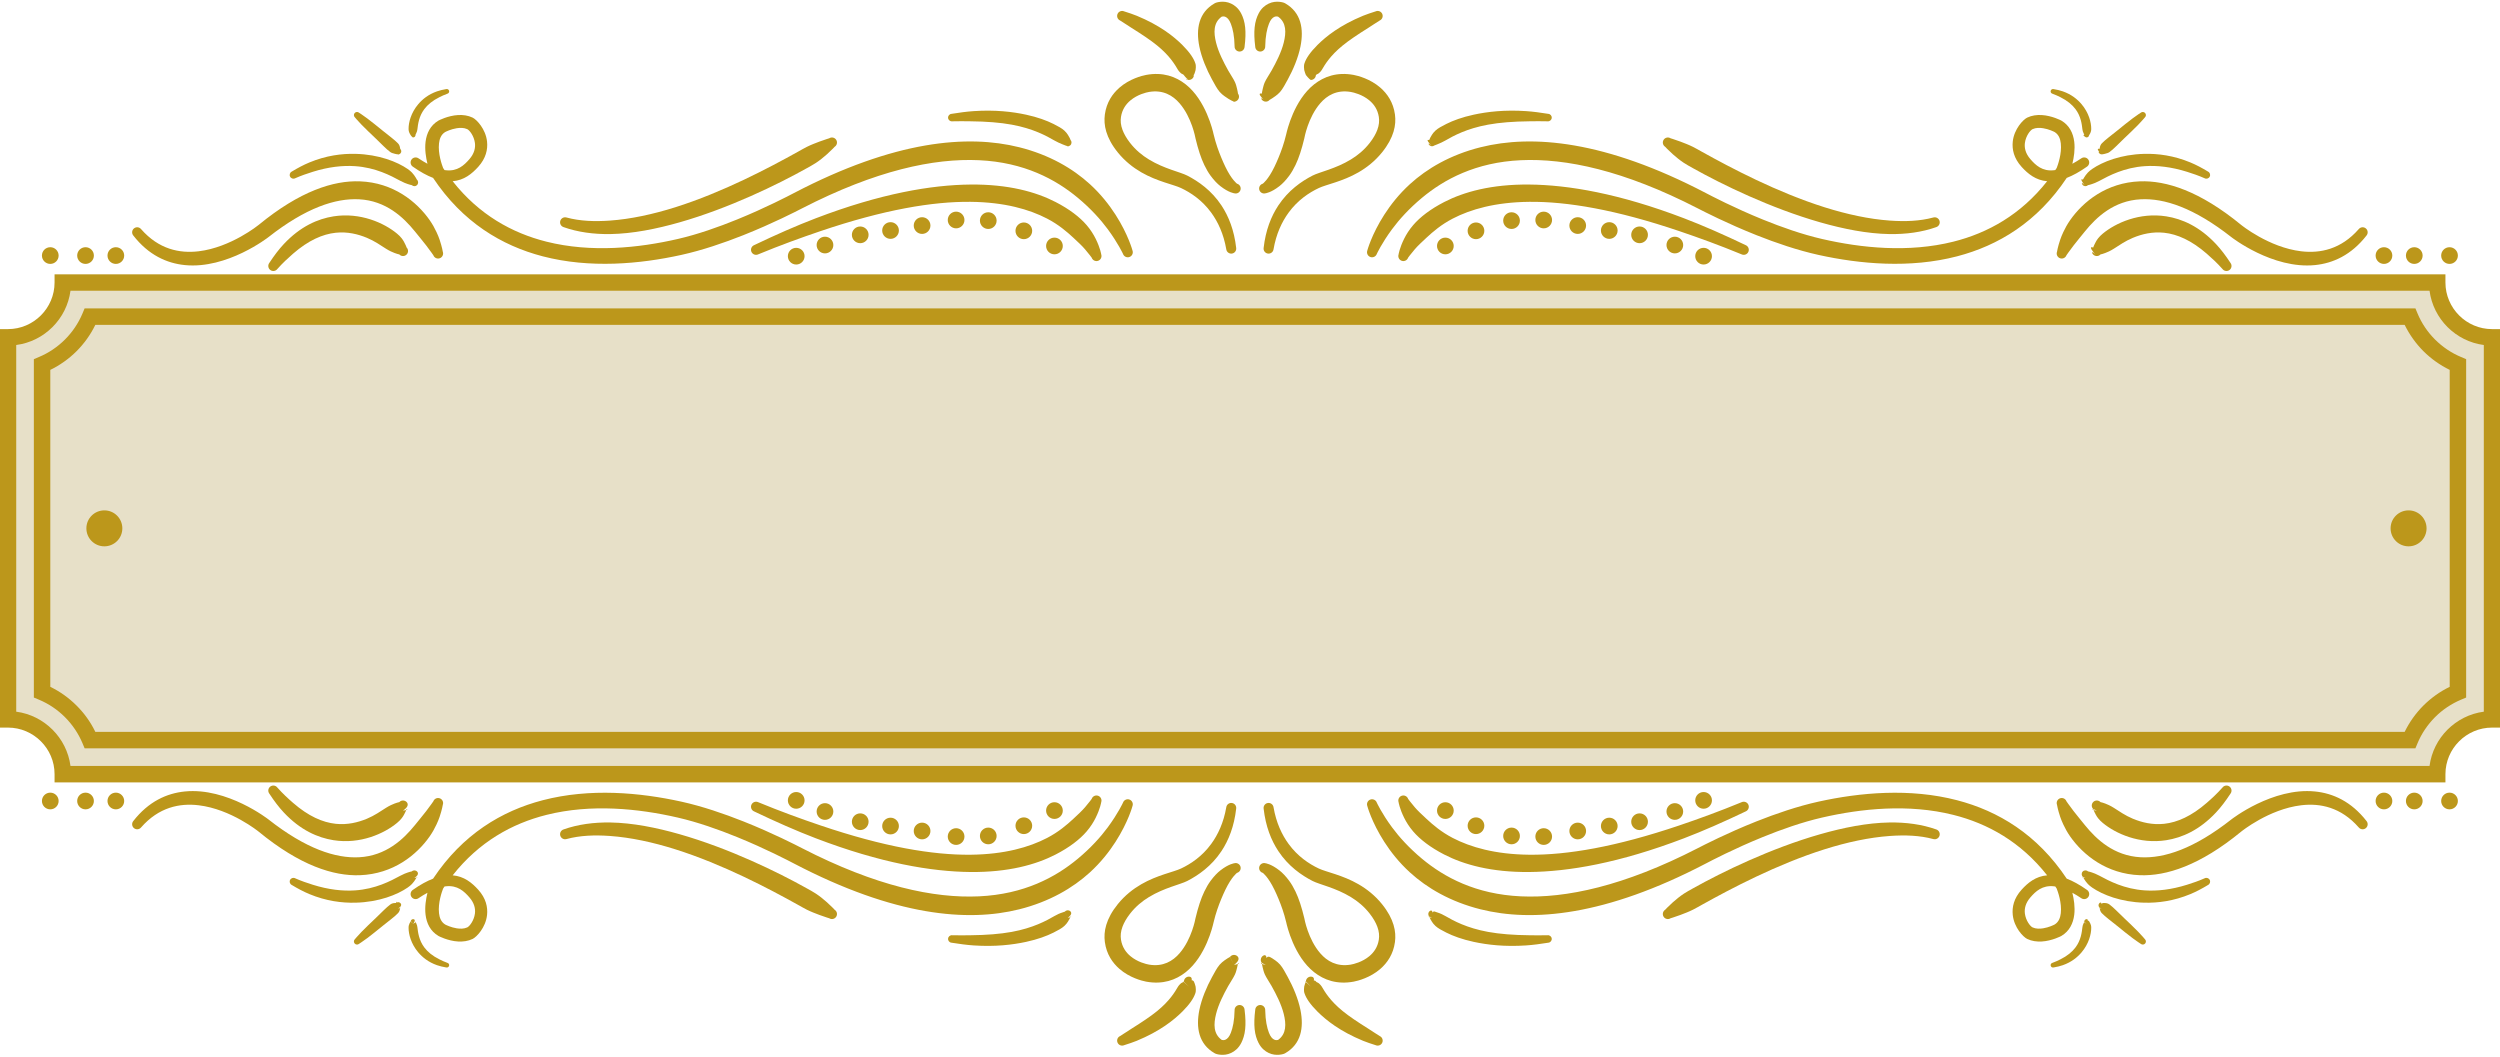 <?xml version="1.0" encoding="UTF-8"?><svg xmlns="http://www.w3.org/2000/svg" xmlns:xlink="http://www.w3.org/1999/xlink" clip-rule="evenodd" fill-rule="evenodd" height="189.8" preserveAspectRatio="xMidYMid meet" stroke-linejoin="round" stroke-miterlimit="2" version="1.0" viewBox="25.8 155.1 449.1 189.8" width="449.1" zoomAndPan="magnify"><g><g><path d="M708.333 0H1208.333V500H708.333z" fill="none" transform="translate(-708)"/><g id="change1_1"><path d="M473.845,216.142C467.951,216.142 463.165,211.357 463.165,205.462L37.525,205.462C37.525,211.357 32.74,216.142 26.845,216.142L26.845,283.782C32.74,283.782 37.525,288.568 37.525,294.462L463.165,294.462C463.165,288.568 467.951,283.782 473.845,283.782L473.845,216.142Z" fill="#e7e0c8" transform="translate(-.012 .038)"/></g><g id="change2_46"><path d="M1.889,22.037L84.326,22.037L84.326,22.32C84.326,22.761 84.507,23.163 84.798,23.454C85.089,23.745 85.491,23.926 85.932,23.926L86.215,23.926L86.215,37.666L85.932,37.666C85.491,37.666 85.089,37.847 84.798,38.138C84.507,38.428 84.326,38.83 84.326,39.271L84.326,39.555L1.889,39.555L1.889,39.271C1.889,38.83 1.708,38.428 1.417,38.138C1.126,37.847 0.725,37.666 0.283,37.666L0,37.666L0,23.926L0.283,23.926C0.725,23.926 1.126,23.745 1.417,23.454C1.708,23.163 1.889,22.761 1.889,22.32L1.889,22.037ZM83.778,22.604L2.438,22.604C2.374,23.088 2.148,23.525 1.818,23.855C1.488,24.185 1.052,24.411 0.567,24.474L0.567,37.117C1.052,37.181 1.488,37.407 1.818,37.737C2.148,38.067 2.374,38.503 2.438,38.988L83.778,38.988C83.842,38.503 84.067,38.067 84.397,37.737C84.728,37.407 85.164,37.181 85.649,37.117L85.649,24.474C85.164,24.411 84.728,24.185 84.397,23.855C84.067,23.525 83.842,23.088 83.778,22.604Z" fill="#bc971b" fill-rule="nonzero" transform="translate(25.76 89.566) scale(5.21)"/></g><g id="change2_12"><path d="M3.295,23.779C3.131,24.117 2.911,24.424 2.649,24.686C2.387,24.948 2.08,25.167 1.742,25.332L1.742,36.26C2.079,36.424 2.385,36.644 2.648,36.907C2.911,37.168 3.131,37.475 3.295,37.813L82.92,37.813C83.085,37.475 83.305,37.168 83.566,36.906C83.83,36.644 84.136,36.424 84.473,36.26L84.473,25.332C84.135,25.167 83.828,24.947 83.566,24.686C83.305,24.424 83.085,24.117 82.92,23.779L3.295,23.779ZM2.248,24.285C2.504,24.029 2.711,23.724 2.852,23.387L2.925,23.212L83.291,23.212L83.364,23.387C83.504,23.724 83.711,24.029 83.967,24.285C84.223,24.54 84.528,24.748 84.865,24.888L85.04,24.962L85.04,36.63L84.865,36.703C84.528,36.845 84.222,37.051 83.967,37.306C83.712,37.563 83.504,37.868 83.364,38.205L83.291,38.38L2.925,38.38L2.852,38.205C2.711,37.868 2.504,37.563 2.248,37.307C1.994,37.051 1.688,36.844 1.35,36.703L1.175,36.63L1.175,24.962L1.35,24.888C1.687,24.748 1.992,24.541 2.248,24.285Z" fill="#bc971b" fill-rule="nonzero" transform="translate(25.76 89.566) scale(5.21)"/></g><g id="change2_31" transform="translate(25.76 89.566) scale(5.21)"><circle cx="3.606" cy="30.796" fill="#bc971b" r=".62"/></g><g id="change2_77" transform="translate(25.76 89.566) scale(5.21)"><circle cx="83.055" cy="30.796" fill="#bc971b" r=".62"/></g><g><g><g><g id="change2_32"><path d="M100.378,156.92C99.625,156.515 98.827,156.031 97.98,155.462C97.368,155.041 96.529,155.197 96.108,155.809C95.687,156.421 95.842,157.26 96.455,157.681C98.48,159.109 100.28,160.079 101.885,160.697C109.758,172.53 120.196,178.792 131.199,181.66C143.799,184.945 157.159,183.729 168.23,181.286C173.836,180.048 179.655,178.057 184.805,176.01C192.699,172.873 199.008,169.614 200.515,168.839C220.293,158.664 235.77,155.409 247.815,155.965C259.89,156.523 268.311,161.086 274.252,166.033C277.688,168.894 280.34,171.837 282.242,174.415C285.027,178.19 286.313,181.011 286.313,181.011C286.556,181.714 287.323,182.087 288.025,181.844C288.727,181.601 289.101,180.834 288.858,180.132C288.858,180.132 287.741,175.868 284.309,170.525C282.629,167.911 280.397,165.044 277.455,162.359C272.897,158.2 266.651,154.522 258.581,152.501C244.799,149.049 225.322,150.653 198.382,164.725C196.919,165.49 190.791,168.705 183.121,171.823C178.198,173.825 172.637,175.794 167.27,177.028C156.806,179.434 144.163,180.746 132.2,177.744C122.982,175.431 114.175,170.539 107.117,161.583C110.172,161.33 112.267,159.592 113.944,157.747C116.038,155.434 116.527,153.056 116.31,150.991C115.957,147.623 113.518,145.095 112.457,144.582C111.224,143.989 109.87,143.821 108.575,143.893C105.823,144.047 103.377,145.345 103.377,145.345C103.353,145.358 103.329,145.371 103.305,145.385C101.152,146.657 100.161,148.748 99.874,151.028C99.617,153.071 99.97,155.263 100.378,156.92ZM104.935,158.599C105.064,158.619 105.191,158.636 105.316,158.65C108.385,158.993 110.186,157.321 111.603,155.676C112.9,154.176 113.236,152.677 113.069,151.368C112.825,149.464 111.619,147.938 111.012,147.661C110.102,147.245 109.083,147.276 108.171,147.422C106.634,147.669 105.353,148.31 105.086,148.452C104,149.137 103.601,150.279 103.467,151.459C103.152,154.222 104.275,157.309 104.566,158.048C104.688,158.233 104.812,158.417 104.935,158.599Z" fill="#bc971b" transform="matrix(.672 0 0 .672 35.134 79.071)"/></g><g id="change2_53"><path d="M280.493,182.476C280.493,182.476 280.257,180.8 278.998,178.271C278.443,177.157 277.678,175.908 276.586,174.634C274.74,172.479 271.958,170.352 268.307,168.472C263.023,165.751 255.663,163.7 245.56,163.793C235.093,163.889 221.528,166.187 204.202,172.806C199.025,174.784 193.54,177.205 187.67,180.008C186.991,180.31 186.685,181.107 186.987,181.786C187.289,182.464 188.086,182.77 188.764,182.468C194.699,180.017 200.26,178.001 205.442,176.247C222.405,170.503 235.45,168.308 245.557,168.414C254.669,168.509 261.261,170.426 266.018,172.897C269.091,174.494 271.298,176.394 273.052,178.022C274.332,179.21 275.392,180.2 276.154,181.094C277.34,182.484 277.941,183.334 277.941,183.334C278.178,184.038 278.942,184.418 279.646,184.181C280.351,183.944 280.73,183.18 280.493,182.476Z" fill="#bc971b" transform="matrix(.672 0 0 .672 35.134 78.182)"/></g><g id="change2_22"><path d="M272.311,150.639C272.295,150.572 272.273,150.502 272.245,150.43C272.159,150.201 271.987,149.822 271.584,149.187C271.357,148.829 271.072,148.45 270.636,148.049C269.958,147.426 268.941,146.879 267.731,146.272C265.907,145.357 263.497,144.464 260.425,143.799C256.766,143.008 252.135,142.455 246.38,142.845C244.517,142.971 242.552,143.237 240.452,143.575C239.902,143.629 239.499,144.12 239.553,144.67C239.608,145.22 240.098,145.623 240.649,145.569C242.351,145.515 243.954,145.549 245.484,145.563C249.826,145.606 253.485,145.9 256.564,146.461C262.298,147.508 265.835,149.453 268.018,150.719C268.404,150.943 268.753,151.116 269.071,151.26C270.749,152.017 271.55,152.24 271.55,152.24C271.123,152.3 271.755,152.364 272.183,152.015C272.612,151.666 272.676,151.034 272.327,150.605L272.311,150.639Z" fill="#bc971b" transform="matrix(.672 0 0 .672 35.134 79.071)"/></g><g id="change2_23"><path d="M96.884,162.906L96.884,162.907L96.886,162.906C97.153,162.906 97.42,162.799 97.617,162.588C97.994,162.184 97.971,161.549 97.567,161.172L97.559,161.193C97.538,161.141 97.513,161.088 97.485,161.033C97.38,160.834 97.19,160.5 96.804,159.953C96.643,159.724 96.462,159.504 96.218,159.251C95.909,158.932 95.529,158.616 95.074,158.302C92.332,156.411 87.406,154.419 81.152,154.268C77.496,154.179 73.313,154.702 68.813,156.569C67.263,157.212 65.701,158.04 64.087,159.017C63.597,159.272 63.406,159.878 63.662,160.368C63.918,160.859 64.524,161.049 65.014,160.793C66.638,160.073 68.212,159.54 69.72,159.067C73.937,157.746 77.694,157.335 81.003,157.555C86.491,157.918 90.554,160.08 93.129,161.475C93.549,161.703 93.934,161.885 94.291,162.029C95.523,162.527 96.201,162.638 96.201,162.638C96.394,162.818 96.639,162.907 96.884,162.906Z" fill="#bc971b" transform="matrix(.672 0 0 .672 35.134 79.071)"/></g><g id="change2_8"><path d="M96.516,149.864L96.55,149.875L96.55,149.875L96.551,149.875L96.55,149.875L96.551,149.875C95.972,149.679 96.296,149.919 96.644,149.868C96.982,149.818 97.219,149.509 97.183,149.172C97.205,149.121 97.228,149.066 97.249,149.008C97.312,148.832 97.473,148.624 97.592,148.208C97.636,148.053 97.669,147.882 97.692,147.689C97.851,146.342 98.087,144.237 99.544,142.303C100.432,141.124 101.728,140.036 103.579,139.119C104.228,138.797 104.92,138.465 105.71,138.188C106.05,138.1 106.254,137.753 106.167,137.413C106.079,137.073 105.732,136.868 105.391,136.955C104.489,137.108 103.67,137.3 102.922,137.563C100.62,138.376 99.038,139.666 97.911,140.998C95.976,143.285 95.325,145.878 95.332,147.556C95.333,147.787 95.346,147.997 95.394,148.184C95.461,148.449 95.535,148.629 95.623,148.802C95.758,149.066 95.83,149.188 95.887,149.27C96.187,149.708 96.429,149.832 96.516,149.864Z" fill="#bc971b" transform="matrix(.672 0 0 .672 35.134 79.071)"/></g><g id="change2_25"><path d="M93.104,152.947C93.093,152.888 93.08,152.828 93.064,152.765C93.011,152.557 93.025,152.324 92.797,151.872C92.722,151.723 92.612,151.585 92.474,151.44C91.591,150.512 89.989,149.352 88.414,148.074C86.958,146.893 85.47,145.679 84.279,144.793C83.008,143.848 82.102,143.278 82.102,143.278C81.755,142.974 81.228,143.008 80.923,143.354C80.619,143.7 80.653,144.228 80.999,144.532C80.999,144.532 81.681,145.358 82.782,146.497C83.813,147.564 85.209,148.883 86.567,150.176C88.036,151.573 89.382,153.029 90.427,153.77C90.613,153.902 90.786,153.993 90.961,154.05C92.127,154.427 92.55,154.407 92.55,154.407C92.345,154.503 92.873,154.469 93.178,154.123C93.481,153.777 93.448,153.251 93.104,152.947Z" fill="#bc971b" transform="matrix(.672 0 0 .672 35.134 79.071)"/></g><g id="change2_56"><path d="M104.482,180.445C104.482,180.445 104.292,179.192 103.629,177.22C103.417,176.591 103.142,175.92 102.801,175.188C102.329,174.174 101.739,173.087 100.98,172C97.497,167.018 91.23,161.951 82.332,161.615C75.279,161.348 66.294,164.193 55.24,173.273C55.246,173.268 47.859,179.272 39.229,180.31C34.123,180.923 28.56,179.794 23.817,174.379C23.342,173.807 22.493,173.728 21.921,174.202C21.349,174.677 21.27,175.526 21.744,176.098C25.821,181.327 30.697,183.514 35.513,184C46.855,185.143 57.855,176.542 57.855,176.542C57.857,176.54 57.859,176.538 57.861,176.537C67.885,168.661 75.834,166.083 82.115,166.414C89.283,166.793 93.94,171.196 97.025,175.004C97.553,175.655 98.06,176.266 98.524,176.852C99.08,177.554 99.597,178.167 100.037,178.745C101.256,180.345 101.952,181.365 101.952,181.365C102.206,182.063 102.978,182.424 103.677,182.17C104.375,181.917 104.736,181.144 104.482,180.445Z" fill="#bc971b" transform="matrix(.672 0 0 .672 35.134 79.071)"/></g><g id="change2_41"><path d="M93.843,181.583L93.842,181.584L93.846,181.583C94.173,181.583 94.5,181.465 94.758,181.225C95.303,180.719 95.334,179.867 94.829,179.322L94.817,179.348C94.799,179.282 94.776,179.215 94.75,179.146C94.651,178.887 94.476,178.473 94.093,177.759C93.932,177.458 93.749,177.177 93.489,176.843C93.159,176.419 92.741,176 92.235,175.582C88.82,172.756 82.442,169.842 75.263,170.975C71.071,171.637 66.408,173.649 61.964,178.395C60.638,179.81 59.375,181.487 58.106,183.421C57.655,184.011 57.768,184.856 58.358,185.308C58.948,185.759 59.794,185.646 60.245,185.056C61.663,183.455 63.089,182.143 64.442,180.965C68.535,177.402 72.326,175.732 75.848,175.357C78.979,175.024 81.807,175.721 84.205,176.717C86.246,177.565 87.909,178.747 89.289,179.622C89.757,179.918 90.191,180.158 90.601,180.35C92.03,181.017 92.856,181.154 92.856,181.154C93.121,181.44 93.481,181.584 93.843,181.583Z" fill="#bc971b" transform="matrix(.672 0 0 .672 35.134 79.071)"/></g><g id="change2_62"><path d="M207.781,150.106C207.781,150.106 206.864,150.373 205.157,150.993C204.642,151.18 204.084,151.39 203.449,151.657C202.928,151.875 202.374,152.109 201.791,152.401C201.042,152.775 200.259,153.234 199.412,153.705C191.697,157.997 179.335,164.541 166.58,168.558C160.699,170.41 154.75,171.709 149.16,172.106C145.047,172.397 141.134,172.251 137.576,171.286C136.867,171.065 136.111,171.462 135.89,172.171C135.669,172.88 136.066,173.636 136.775,173.857C140.57,175.198 144.817,175.788 149.319,175.709C155.222,175.607 161.538,174.355 167.785,172.572C180.996,168.8 193.936,162.503 201.849,158.07C202.715,157.586 203.53,157.138 204.246,156.668C204.805,156.301 205.297,155.929 205.751,155.572C206.306,155.137 206.772,154.741 207.188,154.364C208.577,153.107 209.236,152.371 209.236,152.371C209.861,151.969 210.043,151.136 209.641,150.511C209.24,149.886 208.406,149.704 207.781,150.106Z" fill="#bc971b" transform="matrix(.672 0 0 .672 35.134 79.071)"/></g><g id="change2_1" transform="translate(84.546 10.881)"><circle cx="130.675" cy="188.405" fill="#bc971b" r="1.5"/></g><g id="change2_18" transform="translate(79.046 8.16)"><circle cx="130.675" cy="188.405" fill="#bc971b" r="1.5"/></g><g id="change2_97" transform="translate(72.657 6.326)"><circle cx="130.675" cy="188.405" fill="#bc971b" r="1.5"/></g><g id="change2_29" transform="translate(66.88 6.215)"><circle cx="130.675" cy="188.405" fill="#bc971b" r="1.5"/></g><g id="change2_66" transform="translate(60.769 7.215)"><circle cx="130.675" cy="188.405" fill="#bc971b" r="1.5"/></g><g id="change2_78" transform="translate(55.102 8.104)"><circle cx="130.675" cy="188.405" fill="#bc971b" r="1.5"/></g><g id="change2_79" transform="matrix(1 0 0 -1 -84.065 389.414)"><circle cx="130.675" cy="188.405" fill="#bc971b" r="1.5"/></g><g id="change2_13" transform="translate(49.657 8.881)"><circle cx="130.675" cy="188.405" fill="#bc971b" r="1.5"/></g><g id="change2_92" transform="matrix(1 0 0 -1 -89.51 389.414)"><circle cx="130.675" cy="188.405" fill="#bc971b" r="1.5"/></g><g id="change2_4" transform="translate(43.324 10.715)"><circle cx="130.675" cy="188.405" fill="#bc971b" r="1.5"/></g><g id="change2_83" transform="matrix(1 0 0 -1 -95.843 389.414)"><circle cx="130.675" cy="188.405" fill="#bc971b" r="1.5"/></g><g id="change2_89" transform="translate(38.157 12.715)"><circle cx="130.675" cy="188.405" fill="#bc971b" r="1.5"/></g></g><g><g id="change2_24"><path d="M107.118,161.583C114.176,170.54 122.983,175.432 132.2,177.744C144.163,180.746 156.806,179.434 167.27,177.028C172.637,175.794 178.198,173.825 183.121,171.823C190.791,168.705 196.919,165.49 198.382,164.725C225.322,150.653 244.799,149.049 258.581,152.501C266.651,154.522 272.897,158.2 277.455,162.359C280.397,165.044 282.629,167.911 284.309,170.525C287.741,175.868 288.858,180.132 288.858,180.132C289.101,180.834 288.727,181.601 288.025,181.844C287.323,182.087 286.556,181.714 286.313,181.011C286.313,181.011 285.027,178.19 282.242,174.415C280.34,171.837 277.688,168.894 274.252,166.033C268.311,161.086 259.89,156.523 247.815,155.965C235.77,155.409 220.293,158.664 200.515,168.839C199.008,169.614 192.699,172.873 184.805,176.01C179.655,178.057 173.836,180.048 168.23,181.286C157.159,183.729 143.799,184.945 131.199,181.66C120.196,178.792 109.758,172.53 101.885,160.697C100.28,160.079 98.48,159.109 96.455,157.681C95.842,157.26 95.687,156.421 96.108,155.809C96.529,155.197 97.368,155.041 97.98,155.462C98.827,156.031 99.625,156.515 100.378,156.92C99.97,155.263 99.617,153.071 99.874,151.028C100.161,148.748 101.152,146.657 103.305,145.385C103.329,145.371 103.353,145.358 103.377,145.345C103.377,145.345 105.823,144.047 108.575,143.893C109.87,143.821 111.224,143.989 112.457,144.582C113.518,145.095 115.957,147.623 116.31,150.991C116.527,153.056 116.038,155.434 113.944,157.747C112.268,159.592 110.173,161.33 107.118,161.583ZM104.936,158.599C104.811,158.415 104.686,158.227 104.561,158.038C104.272,157.302 103.152,154.219 103.467,151.459C103.602,150.274 104.003,149.129 105.112,148.437C105.384,148.295 106.652,147.666 108.171,147.422C109.083,147.276 110.102,147.245 111.012,147.661C111.619,147.938 112.825,149.464 113.069,151.368C113.236,152.677 112.9,154.176 111.603,155.676C110.186,157.321 108.385,158.993 105.316,158.65C105.192,158.636 105.065,158.619 104.936,158.599Z" fill="#bc971b" transform="matrix(-.672 0 0 .672 465.532 79.071)"/></g><g id="change2_72"><path d="M277.941,183.334C277.941,183.334 277.34,182.484 276.154,181.094C275.392,180.2 274.332,179.21 273.052,178.022C271.298,176.394 269.091,174.494 266.018,172.897C261.261,170.426 254.669,168.509 245.557,168.414C235.45,168.308 222.405,170.503 205.442,176.247C200.26,178.001 194.699,180.017 188.764,182.468C188.086,182.77 187.289,182.464 186.987,181.786C186.685,181.107 186.991,180.31 187.67,180.008C193.54,177.205 199.025,174.784 204.202,172.806C221.528,166.187 235.093,163.889 245.56,163.793C255.663,163.7 263.023,165.751 268.307,168.472C271.958,170.352 274.74,172.479 276.586,174.634C277.678,175.908 278.443,177.157 278.998,178.271C280.257,180.8 280.493,182.476 280.493,182.476C280.73,183.18 280.351,183.944 279.646,184.181C278.942,184.418 278.178,184.038 277.941,183.334Z" fill="#bc971b" transform="matrix(-.672 0 0 .672 465.532 78.182)"/></g><g id="change2_55"><path d="M271.748,152.035C272.667,151.112 272.585,151.688 272.183,152.015C271.997,152.167 271.773,152.24 271.551,152.24L271.55,152.24L271.551,152.24L271.55,152.24L271.55,152.24L271.549,152.24C271.335,152.239 271.122,152.17 270.946,152.036C270.536,151.886 269.914,151.64 269.071,151.26C268.753,151.116 268.404,150.943 268.018,150.719C265.835,149.453 262.298,147.508 256.564,146.461C253.485,145.9 249.826,145.606 245.484,145.563C243.954,145.549 242.351,145.515 240.649,145.569C240.098,145.623 239.608,145.22 239.553,144.67C239.499,144.12 239.902,143.629 240.452,143.575C242.552,143.237 244.517,142.971 246.38,142.845C252.135,142.455 256.766,143.008 260.425,143.799C263.497,144.464 265.907,145.357 267.731,146.272C268.941,146.879 269.958,147.426 270.636,148.049C271.072,148.45 271.357,148.829 271.584,149.187C271.987,149.822 272.158,150.201 272.245,150.43C272.277,150.513 272.286,150.587 272.313,150.579C273.345,150.271 272.23,151.527 271.748,152.035Z" fill="#bc971b" transform="matrix(-.672 0 0 .672 465.532 79.071)"/></g><g id="change2_80"><path d="M96.885,162.906L96.885,162.906L96.884,162.907L96.885,162.906C96.64,162.907 96.394,162.818 96.201,162.638C96.201,162.638 95.523,162.527 94.291,162.029C93.934,161.885 93.549,161.703 93.129,161.475C90.554,160.08 86.491,157.918 81.003,157.555C77.694,157.335 73.937,157.746 69.72,159.067C68.212,159.54 66.638,160.073 65.014,160.793C64.524,161.049 63.918,160.859 63.662,160.368C63.406,159.878 63.597,159.272 64.087,159.017C65.701,158.04 67.263,157.212 68.813,156.569C73.313,154.702 77.496,154.179 81.152,154.268C87.406,154.419 92.332,156.411 95.074,158.302C95.529,158.616 95.909,158.932 96.218,159.251C96.462,159.504 96.643,159.724 96.804,159.953C97.19,160.5 97.379,160.835 97.485,161.033C97.52,161.099 97.533,161.164 97.555,161.154C98.775,160.584 96.934,162.845 96.885,162.906ZM96.885,162.906C97.153,162.906 97.42,162.799 97.617,162.588C97.994,162.184 97.971,161.55 96.885,162.906Z" fill="#bc971b" transform="matrix(-.672 0 0 .672 465.532 79.071)"/></g><g id="change2_20"><path d="M96.972,149.691C97.034,149.699 96.859,149.836 96.644,149.868C96.613,149.872 96.583,149.875 96.552,149.874L96.55,149.875L96.552,149.874L96.55,149.874L96.55,149.875L96.548,149.874C96.238,149.874 95.968,149.647 95.921,149.332L95.947,149.354L95.887,149.27C95.83,149.188 95.758,149.066 95.623,148.802C95.535,148.629 95.461,148.449 95.394,148.184C95.346,147.997 95.333,147.787 95.332,147.556C95.325,145.878 95.976,143.285 97.911,140.998C99.038,139.666 100.62,138.376 102.922,137.563C103.67,137.3 104.489,137.108 105.391,136.955C105.732,136.868 106.079,137.073 106.167,137.413C106.254,137.753 106.05,138.1 105.71,138.188C104.92,138.465 104.228,138.797 103.579,139.119C101.728,140.036 100.432,141.124 99.544,142.303C98.087,144.237 97.851,146.342 97.692,147.689C97.669,147.882 97.636,148.053 97.592,148.208C97.473,148.624 97.312,148.832 97.249,149.008C97.222,149.083 97.164,149.128 97.188,149.137C97.605,149.295 97.29,149.53 96.972,149.691Z" fill="#bc971b" transform="matrix(-.672 0 0 .672 465.532 79.071)"/></g><g id="change2_10"><path d="M93.195,153.732C93.431,153.593 93.376,153.897 93.178,154.123C93.013,154.31 92.783,154.406 92.552,154.406L92.55,154.407L92.551,154.406L92.548,154.406L92.55,154.407C92.55,154.407 92.127,154.427 90.961,154.05C90.786,153.993 90.613,153.902 90.427,153.77C89.382,153.029 88.036,151.573 86.567,150.176C85.209,148.883 83.813,147.564 82.782,146.497C81.681,145.358 80.999,144.532 80.999,144.532C80.653,144.228 80.619,143.7 80.923,143.354C81.228,143.008 81.755,142.974 82.102,143.278C82.102,143.278 83.008,143.848 84.279,144.793C85.47,145.679 86.958,146.893 88.414,148.074C89.989,149.352 91.591,150.512 92.474,151.44C92.612,151.585 92.722,151.723 92.797,151.872C93.025,152.324 93.011,152.557 93.064,152.765C93.09,152.864 93.066,152.932 93.099,152.926C93.852,152.783 93.576,153.277 93.195,153.732Z" fill="#bc971b" transform="matrix(-.672 0 0 .672 465.532 79.071)"/></g><g id="change2_43"><path d="M101.952,181.365C101.952,181.365 101.256,180.345 100.037,178.745C99.597,178.167 99.08,177.554 98.524,176.852C98.06,176.266 97.553,175.655 97.025,175.004C93.94,171.196 89.283,166.793 82.115,166.414C75.834,166.083 67.885,168.661 57.861,176.537C57.859,176.538 57.857,176.54 57.855,176.542C57.855,176.542 46.855,185.143 35.513,184C30.697,183.514 25.821,181.327 21.744,176.098C21.27,175.526 21.349,174.677 21.921,174.202C22.493,173.728 23.342,173.807 23.817,174.379C28.56,179.794 34.123,180.923 39.229,180.31C47.859,179.272 55.246,173.268 55.246,173.268C66.294,164.193 75.279,161.348 82.332,161.615C91.23,161.951 97.497,167.018 100.98,172C101.739,173.087 102.329,174.174 102.801,175.188C103.142,175.92 103.417,176.591 103.629,177.22C104.292,179.192 104.482,180.445 104.482,180.445C104.736,181.144 104.375,181.917 103.677,182.17C102.978,182.424 102.206,182.063 101.952,181.365Z" fill="#bc971b" transform="matrix(-.672 0 0 .672 465.532 79.071)"/></g><g id="change2_69"><path d="M94.204,181.188C95.325,180.015 95.254,180.764 94.758,181.225C94.499,181.465 94.171,181.584 93.844,181.583L93.842,181.584L93.844,181.583C93.482,181.585 93.121,181.44 92.856,181.154C92.856,181.154 92.03,181.017 90.601,180.35C90.191,180.158 89.757,179.918 89.289,179.622C87.909,178.747 86.246,177.565 84.205,176.717C81.807,175.721 78.979,175.024 75.848,175.357C72.326,175.732 68.535,177.402 64.442,180.965C63.089,182.143 61.663,183.455 60.245,185.056C59.794,185.646 58.948,185.759 58.358,185.308C57.768,184.856 57.655,184.011 58.106,183.421C59.375,181.487 60.638,179.81 61.964,178.395C66.408,173.649 71.071,171.637 75.263,170.975C82.442,169.842 88.82,172.756 92.235,175.582C92.741,176 93.159,176.419 93.489,176.843C93.749,177.177 93.932,177.458 94.093,177.759C94.476,178.473 94.65,178.887 94.75,179.146C94.783,179.231 94.789,179.308 94.817,179.299C96.158,178.861 94.883,180.425 94.204,181.188Z" fill="#bc971b" transform="matrix(-.672 0 0 .672 465.532 79.071)"/></g><g id="change2_99"><path d="M209.236,152.371C209.236,152.371 208.577,153.107 207.188,154.364C206.772,154.741 206.306,155.137 205.752,155.572C205.297,155.929 204.805,156.301 204.246,156.668C203.53,157.138 202.715,157.586 201.849,158.07C193.936,162.503 180.996,168.8 167.785,172.572C161.538,174.355 155.222,175.607 149.319,175.709C144.817,175.788 140.57,175.198 136.775,173.857C136.066,173.636 135.669,172.88 135.89,172.171C136.111,171.462 136.867,171.065 137.576,171.286C141.134,172.251 145.047,172.397 149.16,172.106C154.75,171.709 160.699,170.41 166.58,168.558C179.335,164.541 191.697,157.997 199.412,153.705C200.259,153.234 201.042,152.775 201.791,152.401C202.374,152.109 202.928,151.875 203.449,151.657C204.083,151.39 204.642,151.18 205.157,150.993C206.864,150.373 207.781,150.106 207.781,150.106C208.406,149.704 209.24,149.886 209.641,150.511C210.043,151.136 209.861,151.969 209.236,152.371Z" fill="#bc971b" transform="matrix(-.672 0 0 .672 465.532 79.071)"/></g><g id="change2_67" transform="matrix(-1 0 0 1 416.12 10.881)"><circle cx="130.675" cy="188.405" fill="#bc971b" r="1.5"/></g><g id="change2_81" transform="matrix(-1 0 0 1 421.62 8.16)"><circle cx="130.675" cy="188.405" fill="#bc971b" r="1.5"/></g><g id="change2_27" transform="matrix(-1 0 0 1 428.008 6.326)"><circle cx="130.675" cy="188.405" fill="#bc971b" r="1.5"/></g><g id="change2_93" transform="matrix(-1 0 0 1 433.786 6.215)"><circle cx="130.675" cy="188.405" fill="#bc971b" r="1.5"/></g><g id="change2_16" transform="matrix(-1 0 0 1 439.897 7.215)"><circle cx="130.675" cy="188.405" fill="#bc971b" r="1.5"/></g><g id="change2_39" transform="matrix(-1 0 0 1 445.564 8.104)"><circle cx="130.675" cy="188.405" fill="#bc971b" r="1.5"/></g><g id="change2_70" transform="rotate(180 292.365 194.707)"><circle cx="130.675" cy="188.405" fill="#bc971b" r="1.5"/></g><g id="change2_61" transform="matrix(-1 0 0 1 451.008 8.881)"><circle cx="130.675" cy="188.405" fill="#bc971b" r="1.5"/></g><g id="change2_54" transform="rotate(180 295.088 194.707)"><circle cx="130.675" cy="188.405" fill="#bc971b" r="1.5"/></g><g id="change2_44" transform="matrix(-1 0 0 1 457.342 10.715)"><circle cx="130.675" cy="188.405" fill="#bc971b" r="1.5"/></g><g id="change2_65" transform="rotate(180 298.254 194.707)"><circle cx="130.675" cy="188.405" fill="#bc971b" r="1.5"/></g><g id="change2_94" transform="matrix(-1 0 0 1 462.508 12.715)"><circle cx="130.675" cy="188.405" fill="#bc971b" r="1.5"/></g></g></g><g><g><g id="change2_49"><path d="M101.885,160.697C100.28,160.079 98.48,159.109 96.455,157.681C95.842,157.26 95.687,156.421 96.108,155.809C96.529,155.197 97.368,155.041 97.98,155.462C98.827,156.031 99.625,156.515 100.378,156.92C99.97,155.263 99.617,153.071 99.874,151.028C100.161,148.748 101.152,146.657 103.305,145.385C103.329,145.371 103.353,145.358 103.377,145.345C103.377,145.345 105.823,144.047 108.575,143.893C109.87,143.821 111.224,143.989 112.457,144.582C113.518,145.095 115.957,147.623 116.31,150.991C116.527,153.056 116.038,155.434 113.944,157.747C112.268,159.592 110.173,161.33 107.118,161.583C114.176,170.54 122.983,175.432 132.2,177.744C144.163,180.746 156.806,179.434 167.27,177.028C172.637,175.794 178.198,173.825 183.121,171.823C190.791,168.705 196.919,165.49 198.382,164.725C225.322,150.653 244.799,149.049 258.581,152.501C266.651,154.522 272.897,158.2 277.455,162.359C280.397,165.044 282.629,167.911 284.309,170.525C287.741,175.868 288.858,180.132 288.858,180.132C289.101,180.834 288.727,181.601 288.025,181.844C287.323,182.087 286.556,181.714 286.313,181.011C286.313,181.011 285.027,178.19 282.242,174.415C280.34,171.837 277.688,168.894 274.252,166.033C268.311,161.086 259.89,156.523 247.815,155.965C235.77,155.409 220.293,158.664 200.515,168.839C199.008,169.614 192.699,172.873 184.805,176.01C179.655,178.057 173.836,180.048 168.23,181.286C157.159,183.729 143.799,184.945 131.199,181.66C120.196,178.792 109.758,172.53 101.885,160.697ZM104.936,158.599C104.811,158.415 104.686,158.227 104.561,158.038C104.272,157.302 103.152,154.219 103.467,151.459C103.602,150.274 104.003,149.129 105.112,148.437C105.384,148.295 106.652,147.666 108.171,147.422C109.083,147.276 110.102,147.245 111.012,147.661C111.619,147.938 112.825,149.464 113.069,151.368C113.236,152.677 112.9,154.176 111.603,155.676C110.186,157.321 108.385,158.993 105.316,158.65C105.192,158.636 105.065,158.619 104.936,158.599Z" fill="#bc971b" transform="matrix(.672 0 0 -.672 35.134 420.928)"/></g><g id="change2_26"><path d="M277.941,183.334C277.941,183.334 277.34,182.484 276.154,181.094C275.392,180.2 274.332,179.21 273.052,178.022C271.298,176.394 269.091,174.494 266.018,172.897C261.261,170.426 254.669,168.509 245.557,168.414C235.45,168.308 222.405,170.503 205.442,176.247C200.26,178.001 194.699,180.017 188.764,182.468C188.086,182.77 187.289,182.464 186.987,181.786C186.685,181.107 186.991,180.31 187.67,180.008C193.54,177.205 199.025,174.784 204.202,172.806C221.528,166.187 235.093,163.889 245.56,163.793C255.663,163.7 263.023,165.751 268.307,168.472C271.958,170.352 274.74,172.479 276.586,174.634C277.678,175.908 278.443,177.157 278.998,178.271C280.257,180.8 280.493,182.476 280.493,182.476C280.73,183.18 280.351,183.944 279.646,184.181C278.942,184.418 278.178,184.038 277.941,183.334Z" fill="#bc971b" transform="matrix(.672 0 0 -.672 35.134 421.817)"/></g><g id="change2_17"><path d="M270.765,151.869C270.768,151.871 270.769,151.874 270.767,151.878C270.543,152.335 270.603,152.205 270.765,151.869C270.75,151.857 270.687,151.859 270.629,151.83C270.373,151.701 269.869,151.622 269.071,151.26C268.753,151.115 268.404,150.943 268.018,150.719C265.835,149.453 262.298,147.508 256.564,146.461C253.485,145.9 249.826,145.606 245.484,145.563C243.954,145.549 242.351,145.515 240.649,145.569C240.098,145.623 239.608,145.22 239.553,144.67C239.499,144.12 239.902,143.629 240.452,143.575C242.552,143.237 244.517,142.971 246.38,142.845C252.135,142.455 256.766,143.008 260.425,143.799C263.497,144.464 265.907,145.357 267.731,146.272C268.941,146.879 269.958,147.426 270.636,148.049C271.072,148.45 271.357,148.829 271.584,149.187C271.948,149.761 272.123,150.125 272.217,150.359C272.445,150.42 272.582,150.499 272.313,150.579C272.286,150.587 272.277,150.513 272.245,150.43L272.217,150.359C271.948,150.286 271.55,150.236 271.55,150.236C272.676,151.034 272.612,151.666 272.183,152.015C271.755,152.364 271.123,152.3 270.774,151.871L271.55,150.236C271.55,150.236 271.025,151.323 270.765,151.869Z" fill="#bc971b" transform="matrix(.672 0 0 -.672 35.134 420.928)"/></g><g id="change2_14"><path d="M97.441,160.954C97.644,160.989 97.775,161.051 97.555,161.154C97.533,161.164 97.52,161.099 97.485,161.033L97.441,160.954C97.209,160.912 96.884,160.903 96.884,160.903C97.971,161.549 97.994,162.184 97.617,162.588C97.24,162.993 96.605,163.015 96.201,162.638C96.201,162.638 95.523,162.527 94.291,162.029C93.934,161.885 93.549,161.703 93.129,161.475C90.554,160.08 86.491,157.918 81.003,157.555C77.694,157.335 73.937,157.746 69.72,159.067C68.212,159.54 66.638,160.073 65.014,160.793C64.524,161.049 63.918,160.859 63.662,160.368C63.406,159.878 63.597,159.272 64.087,159.017C65.701,158.04 67.263,157.212 68.813,156.569C73.313,154.702 77.496,154.179 81.152,154.268C87.406,154.419 92.332,156.411 95.074,158.302C95.529,158.616 95.909,158.932 96.218,159.251C96.462,159.504 96.643,159.724 96.804,159.953C97.142,160.432 97.329,160.749 97.441,160.954Z" fill="#bc971b" transform="matrix(.672 0 0 -.672 35.134 420.928)"/></g><g id="change2_50"><path d="M95.883,149.241C95.909,149.274 95.924,149.296 95.908,149.308C95.672,149.479 95.73,149.398 95.883,149.241C95.864,149.216 95.839,149.185 95.815,149.148C95.741,149.031 95.676,148.908 95.567,148.68C95.499,148.537 95.446,148.397 95.397,148.202C95.349,148.01 95.333,147.794 95.332,147.556C95.323,145.878 95.976,143.285 97.911,140.998C99.038,139.666 100.62,138.376 102.922,137.563C103.67,137.3 104.489,137.108 105.391,136.955C105.732,136.868 106.079,137.073 106.167,137.413C106.254,137.753 106.05,138.1 105.71,138.188C104.92,138.465 104.228,138.797 103.579,139.119C101.728,140.036 100.432,141.124 99.544,142.303C98.087,144.237 97.851,146.342 97.692,147.689C97.669,147.882 97.636,148.053 97.592,148.208C97.473,148.624 97.312,148.832 97.249,149.008C97.243,149.024 97.236,149.039 97.228,149.052C97.372,149.161 97.42,149.225 97.188,149.137C97.169,149.13 97.2,149.101 97.228,149.052C97.005,148.882 96.55,148.602 96.55,148.602C97.231,149.493 96.991,149.816 96.644,149.868C96.296,149.919 95.972,149.679 95.921,149.332L96.55,148.602C96.55,148.602 96.111,149.006 95.883,149.241Z" fill="#bc971b" transform="matrix(.672 0 0 -.672 35.134 420.928)"/></g><g id="change2_68"><path d="M93.073,152.809C93.232,152.843 93.315,152.885 93.099,152.926C93.071,152.931 93.083,152.884 93.073,152.809C92.872,152.767 92.55,152.737 92.55,152.737C93.448,153.249 93.482,153.777 93.178,154.123C92.911,154.426 92.473,154.49 92.136,154.297C92.029,154.616 91.95,154.717 91.98,154.198C91.982,154.165 91.918,154.197 91.817,154.185C91.603,154.158 91.374,154.202 90.896,154.034C90.74,153.979 90.589,153.888 90.427,153.77C89.393,153.013 88.036,151.573 86.567,150.176C85.209,148.883 83.813,147.564 82.782,146.497C81.681,145.358 80.999,144.532 80.999,144.532C80.653,144.228 80.619,143.7 80.923,143.354C81.228,143.008 81.755,142.974 82.102,143.278C82.102,143.278 83.008,143.848 84.279,144.793C85.47,145.679 86.958,146.893 88.414,148.074C89.989,149.352 91.591,150.512 92.474,151.44C92.612,151.585 92.722,151.723 92.797,151.872C93.025,152.324 93.011,152.557 93.064,152.765C93.068,152.781 93.071,152.796 93.073,152.809Z" fill="#bc971b" transform="matrix(.672 0 0 -.672 35.134 420.928)"/></g><g id="change2_58"><path d="M101.952,181.365C101.952,181.365 101.256,180.345 100.037,178.745C99.597,178.167 99.08,177.554 98.524,176.852C98.06,176.266 97.553,175.655 97.025,175.004C93.94,171.196 89.283,166.793 82.115,166.414C75.834,166.083 67.885,168.661 57.861,176.537C57.859,176.538 57.857,176.54 57.855,176.542C57.855,176.542 46.855,185.143 35.513,184C30.697,183.514 25.821,181.327 21.744,176.098C21.27,175.526 21.349,174.677 21.921,174.202C22.493,173.728 23.342,173.807 23.817,174.379C28.56,179.794 34.123,180.923 39.229,180.31C47.859,179.272 55.246,173.268 55.246,173.268C66.294,164.193 75.279,161.348 82.332,161.615C91.23,161.951 97.497,167.018 100.98,172C101.739,173.087 102.329,174.174 102.801,175.188C103.142,175.92 103.417,176.591 103.629,177.22C104.292,179.192 104.482,180.445 104.482,180.445C104.736,181.144 104.375,181.917 103.677,182.17C102.978,182.424 102.206,182.063 101.952,181.365Z" fill="#bc971b" transform="matrix(.672 0 0 -.672 35.134 420.928)"/></g><g id="change2_75"><path d="M94.701,179.026C94.987,179.095 95.155,179.189 94.817,179.299C94.789,179.308 94.783,179.231 94.75,179.146L94.701,179.026C94.357,178.941 93.842,178.892 93.842,178.892C95.334,179.867 95.303,180.719 94.758,181.225C94.214,181.73 93.361,181.699 92.856,181.154C92.856,181.154 92.03,181.017 90.601,180.35C90.191,180.158 89.757,179.918 89.289,179.622C87.909,178.747 86.246,177.565 84.205,176.717C81.807,175.721 78.979,175.024 75.848,175.357C72.326,175.732 68.535,177.402 64.442,180.965C63.089,182.143 61.663,183.455 60.245,185.056C59.794,185.646 58.948,185.759 58.358,185.308C57.768,184.856 57.655,184.011 58.106,183.421C59.375,181.487 60.638,179.81 61.964,178.395C66.408,173.649 71.071,171.637 75.263,170.975C82.442,169.842 88.82,172.756 92.235,175.582C92.741,176 93.159,176.419 93.489,176.843C93.749,177.177 93.932,177.458 94.093,177.759C94.422,178.37 94.596,178.762 94.701,179.026Z" fill="#bc971b" transform="matrix(.672 0 0 -.672 35.134 420.928)"/></g><g id="change2_40"><path d="M209.236,152.371C209.236,152.371 208.577,153.107 207.188,154.364C206.772,154.741 206.306,155.137 205.752,155.572C205.297,155.929 204.805,156.301 204.246,156.668C203.53,157.138 202.715,157.586 201.849,158.07C193.936,162.503 180.996,168.8 167.785,172.572C161.538,174.355 155.222,175.607 149.319,175.709C144.817,175.788 140.57,175.198 136.775,173.857C136.066,173.636 135.669,172.88 135.89,172.171C136.111,171.462 136.867,171.065 137.576,171.286C141.134,172.251 145.047,172.397 149.16,172.106C154.75,171.709 160.699,170.41 166.58,168.558C179.335,164.541 191.697,157.997 199.412,153.705C200.259,153.234 201.042,152.775 201.791,152.401C202.374,152.109 202.928,151.875 203.449,151.657C204.083,151.39 204.642,151.18 205.157,150.993C206.864,150.373 207.781,150.106 207.781,150.106C208.406,149.704 209.24,149.886 209.641,150.511C210.043,151.136 209.861,151.969 209.236,152.371Z" fill="#bc971b" transform="matrix(.672 0 0 -.672 35.134 420.928)"/></g><g id="change2_74" transform="matrix(1 0 0 -1 84.546 489.118)"><circle cx="130.675" cy="188.405" fill="#bc971b" r="1.5"/></g><g id="change2_73" transform="matrix(1 0 0 -1 79.046 491.84)"><circle cx="130.675" cy="188.405" fill="#bc971b" r="1.5"/></g><g id="change2_59" transform="matrix(1 0 0 -1 72.657 493.674)"><circle cx="130.675" cy="188.405" fill="#bc971b" r="1.5"/></g><g id="change2_86" transform="matrix(1 0 0 -1 66.88 493.785)"><circle cx="130.675" cy="188.405" fill="#bc971b" r="1.5"/></g><g id="change2_96" transform="matrix(1 0 0 -1 60.769 492.785)"><circle cx="130.675" cy="188.405" fill="#bc971b" r="1.5"/></g><g id="change2_52" transform="matrix(1 0 0 -1 55.102 491.896)"><circle cx="130.675" cy="188.405" fill="#bc971b" r="1.5"/></g><g id="change2_87" transform="translate(-84.065 110.586)"><circle cx="130.675" cy="188.405" fill="#bc971b" r="1.5"/></g><g id="change2_21" transform="matrix(1 0 0 -1 49.657 491.118)"><circle cx="130.675" cy="188.405" fill="#bc971b" r="1.5"/></g><g id="change2_45" transform="translate(-89.51 110.586)"><circle cx="130.675" cy="188.405" fill="#bc971b" r="1.5"/></g><g id="change2_33" transform="matrix(1 0 0 -1 43.324 489.285)"><circle cx="130.675" cy="188.405" fill="#bc971b" r="1.5"/></g><g id="change2_48" transform="translate(-95.843 110.586)"><circle cx="130.675" cy="188.405" fill="#bc971b" r="1.5"/></g><g id="change2_34" transform="matrix(1 0 0 -1 38.157 487.285)"><circle cx="130.675" cy="188.405" fill="#bc971b" r="1.5"/></g></g><g><g id="change2_95"><path d="M107.117,161.583C110.172,161.33 112.267,159.592 113.944,157.747C116.038,155.434 116.527,153.056 116.31,150.991C115.957,147.623 113.518,145.095 112.457,144.582C111.224,143.989 109.87,143.821 108.575,143.893C105.823,144.047 103.377,145.345 103.377,145.345C103.353,145.358 103.329,145.371 103.305,145.385C101.152,146.657 100.161,148.748 99.874,151.028C99.617,153.071 99.97,155.263 100.378,156.92C99.625,156.515 98.827,156.031 97.98,155.462C97.368,155.041 96.529,155.197 96.108,155.809C95.687,156.421 95.842,157.26 96.455,157.681C98.48,159.109 100.28,160.079 101.885,160.697C109.758,172.53 120.196,178.792 131.199,181.66C143.799,184.945 157.159,183.729 168.23,181.286C173.836,180.048 179.655,178.057 184.805,176.01C192.699,172.873 199.008,169.614 200.515,168.839C220.293,158.664 235.77,155.409 247.815,155.965C259.89,156.523 268.311,161.086 274.252,166.033C277.688,168.894 280.34,171.837 282.242,174.415C285.027,178.19 286.313,181.011 286.313,181.011C286.556,181.714 287.323,182.087 288.025,181.844C288.727,181.601 289.101,180.834 288.858,180.132C288.858,180.132 287.741,175.868 284.309,170.525C282.629,167.911 280.397,165.044 277.455,162.359C272.897,158.2 266.651,154.522 258.581,152.501C244.799,149.049 225.322,150.653 198.382,164.725C196.919,165.49 190.791,168.705 183.121,171.823C178.198,173.825 172.637,175.794 167.27,177.028C156.806,179.434 144.163,180.746 132.2,177.744C122.982,175.431 114.175,170.539 107.117,161.583ZM104.935,158.599C105.064,158.619 105.191,158.636 105.316,158.65C108.385,158.993 110.186,157.321 111.603,155.676C112.9,154.176 113.236,152.677 113.069,151.368C112.825,149.464 111.619,147.938 111.012,147.661C110.102,147.245 109.083,147.276 108.171,147.422C106.634,147.669 105.353,148.31 105.086,148.452C104,149.137 103.601,150.279 103.467,151.459C103.152,154.222 104.275,157.309 104.566,158.048C104.688,158.233 104.812,158.417 104.935,158.599Z" fill="#bc971b" transform="matrix(-.672 0 0 -.672 465.532 420.928)"/></g><g id="change2_63"><path d="M280.493,182.476C280.493,182.476 280.257,180.8 278.998,178.271C278.443,177.157 277.678,175.908 276.586,174.634C274.74,172.479 271.958,170.352 268.307,168.472C263.023,165.751 255.663,163.7 245.56,163.793C235.093,163.889 221.528,166.187 204.202,172.806C199.025,174.784 193.54,177.205 187.67,180.008C186.991,180.31 186.685,181.107 186.987,181.786C187.289,182.464 188.086,182.77 188.764,182.468C194.699,180.017 200.26,178.001 205.442,176.247C222.405,170.503 235.45,168.308 245.557,168.414C254.669,168.509 261.261,170.426 266.018,172.897C269.091,174.494 271.298,176.394 273.052,178.022C274.332,179.21 275.392,180.2 276.154,181.094C277.34,182.484 277.941,183.334 277.941,183.334C278.178,184.038 278.942,184.418 279.646,184.181C280.351,183.944 280.73,183.18 280.493,182.476Z" fill="#bc971b" transform="matrix(-.672 0 0 -.672 465.532 421.817)"/></g><g id="change2_47"><path d="M272.217,150.359L272.245,150.43C272.277,150.513 272.286,150.587 272.313,150.579C272.582,150.498 272.445,150.42 272.217,150.359C272.123,150.125 271.948,149.761 271.584,149.187C271.357,148.829 271.072,148.45 270.636,148.049C269.958,147.426 268.941,146.879 267.731,146.272C265.907,145.357 263.497,144.464 260.425,143.799C256.766,143.008 252.135,142.455 246.38,142.845C244.517,142.971 242.552,143.237 240.452,143.575C239.902,143.629 239.499,144.12 239.553,144.67C239.608,145.22 240.098,145.623 240.649,145.569C242.351,145.515 243.954,145.549 245.484,145.563C249.826,145.606 253.485,145.9 256.564,146.461C262.298,147.508 265.835,149.453 268.018,150.719C268.404,150.943 268.753,151.115 269.071,151.26C269.869,151.622 270.372,151.702 270.629,151.83C271.052,152.04 271.29,151.892 271.42,151.617C271.492,152.3 271.886,152.257 272.183,152.015C272.612,151.666 272.676,151.034 272.327,150.605L271.55,150.236C271.55,150.236 271.948,150.286 272.217,150.359Z" fill="#bc971b" transform="matrix(-.672 0 0 -.672 465.532 420.928)"/></g><g id="change2_98"><path d="M97.441,160.954L97.485,161.033C97.52,161.099 97.533,161.164 97.555,161.154C97.775,161.051 97.644,160.989 97.441,160.954C97.329,160.749 97.142,160.432 96.804,159.953C96.643,159.724 96.462,159.504 96.218,159.251C95.909,158.932 95.529,158.616 95.074,158.302C92.332,156.411 87.406,154.419 81.152,154.268C77.496,154.179 73.313,154.702 68.813,156.569C67.263,157.212 65.701,158.04 64.087,159.017C63.597,159.272 63.406,159.878 63.662,160.368C63.918,160.859 64.524,161.049 65.014,160.793C66.638,160.073 68.212,159.54 69.72,159.067C73.937,157.746 77.694,157.335 81.003,157.555C86.491,157.918 90.554,160.08 93.129,161.475C93.549,161.703 93.934,161.885 94.291,162.029C95.523,162.527 96.201,162.638 96.201,162.638C96.605,163.015 97.24,162.993 97.617,162.588C97.994,162.184 97.971,161.549 97.567,161.172L96.884,160.903C96.884,160.903 97.209,160.912 97.441,160.954Z" fill="#bc971b" transform="matrix(-.672 0 0 -.672 465.532 420.928)"/></g><g id="change2_57"><path d="M97.228,149.052C97.2,149.101 97.169,149.13 97.188,149.137C97.42,149.225 97.372,149.161 97.228,149.052C97.236,149.039 97.243,149.024 97.249,149.008C97.312,148.832 97.473,148.624 97.592,148.208C97.636,148.053 97.669,147.882 97.692,147.689C97.851,146.342 98.087,144.237 99.544,142.303C100.432,141.124 101.728,140.036 103.579,139.119C104.228,138.797 104.92,138.465 105.71,138.188C106.05,138.1 106.254,137.753 106.167,137.413C106.079,137.073 105.732,136.868 105.391,136.955C104.489,137.108 103.67,137.3 102.922,137.563C100.62,138.376 99.038,139.666 97.911,140.998C95.976,143.285 95.323,145.878 95.332,147.556C95.333,147.794 95.349,148.01 95.397,148.202C95.446,148.397 95.499,148.537 95.567,148.68C95.676,148.908 95.741,149.031 95.815,149.148C95.871,149.235 95.889,149.28 95.908,149.308C96.04,149.489 96.152,149.491 96.243,149.407C96.186,149.805 96.409,149.903 96.644,149.868C96.991,149.816 97.231,149.493 97.18,149.145L96.55,148.602C96.55,148.602 97.005,148.882 97.228,149.052Z" fill="#bc971b" transform="matrix(-.672 0 0 -.672 465.532 420.928)"/></g><g id="change2_7"><path d="M93.073,152.809C93.083,152.884 93.071,152.931 93.099,152.926C93.315,152.885 93.232,152.843 93.073,152.809C93.071,152.796 93.068,152.781 93.064,152.765C93.011,152.557 93.025,152.324 92.797,151.872C92.722,151.723 92.612,151.585 92.474,151.44C91.591,150.512 89.989,149.352 88.414,148.074C86.958,146.893 85.47,145.679 84.279,144.793C83.008,143.848 82.102,143.278 82.102,143.278C81.755,142.974 81.228,143.008 80.923,143.354C80.619,143.7 80.653,144.228 80.999,144.532C80.999,144.532 81.681,145.358 82.782,146.497C83.813,147.564 85.209,148.883 86.567,150.176C88.036,151.573 89.393,153.013 90.427,153.77C90.589,153.888 90.74,153.979 90.896,154.034C91.374,154.202 91.603,154.159 91.817,154.185C92.209,154.232 92.432,154.122 92.552,153.945C92.667,154.447 92.973,154.356 93.178,154.123C93.482,153.777 93.448,153.249 93.102,152.945L92.55,152.737C92.55,152.737 92.872,152.767 93.073,152.809Z" fill="#bc971b" transform="matrix(-.672 0 0 -.672 465.532 420.928)"/></g><g id="change2_60"><path d="M104.482,180.445C104.482,180.445 104.292,179.192 103.629,177.22C103.417,176.591 103.142,175.92 102.801,175.188C102.329,174.174 101.739,173.087 100.98,172C97.497,167.018 91.23,161.951 82.332,161.615C75.279,161.348 66.294,164.193 55.24,173.273C55.246,173.268 47.859,179.272 39.229,180.31C34.123,180.923 28.56,179.794 23.817,174.379C23.342,173.807 22.493,173.728 21.921,174.202C21.349,174.677 21.27,175.526 21.744,176.098C25.821,181.327 30.697,183.514 35.513,184C46.855,185.143 57.855,176.542 57.855,176.542C57.857,176.54 57.859,176.538 57.861,176.537C67.885,168.661 75.834,166.083 82.115,166.414C89.283,166.793 93.94,171.196 97.025,175.004C97.553,175.655 98.06,176.266 98.524,176.852C99.08,177.554 99.597,178.167 100.037,178.745C101.256,180.345 101.952,181.365 101.952,181.365C102.206,182.063 102.978,182.424 103.677,182.17C104.375,181.917 104.736,181.144 104.482,180.445Z" fill="#bc971b" transform="matrix(-.672 0 0 -.672 465.532 420.928)"/></g><g id="change2_35"><path d="M94.701,179.026L94.75,179.146C94.783,179.231 94.789,179.308 94.817,179.299C95.155,179.189 94.987,179.095 94.701,179.026C94.596,178.762 94.422,178.37 94.093,177.759C93.932,177.458 93.749,177.177 93.489,176.843C93.159,176.419 92.741,176 92.235,175.582C88.82,172.756 82.442,169.842 75.263,170.975C71.071,171.637 66.408,173.649 61.964,178.395C60.638,179.81 59.375,181.487 58.106,183.421C57.655,184.011 57.768,184.856 58.358,185.308C58.948,185.759 59.794,185.646 60.245,185.056C61.663,183.455 63.089,182.143 64.442,180.965C68.535,177.402 72.326,175.732 75.848,175.357C78.979,175.024 81.807,175.721 84.205,176.717C86.246,177.565 87.909,178.747 89.289,179.622C89.757,179.918 90.191,180.158 90.601,180.35C92.03,181.017 92.856,181.154 92.856,181.154C93.361,181.699 94.214,181.73 94.758,181.225C95.303,180.719 95.334,179.867 94.829,179.322L93.842,178.892C93.842,178.892 94.357,178.941 94.701,179.026Z" fill="#bc971b" transform="matrix(-.672 0 0 -.672 465.532 420.928)"/></g><g id="change2_76"><path d="M207.781,150.106C207.781,150.106 206.864,150.373 205.157,150.993C204.642,151.18 204.084,151.39 203.449,151.657C202.928,151.875 202.374,152.109 201.791,152.401C201.042,152.775 200.259,153.234 199.412,153.705C191.697,157.997 179.335,164.541 166.58,168.558C160.699,170.41 154.75,171.709 149.16,172.106C145.047,172.397 141.134,172.251 137.576,171.286C136.867,171.065 136.111,171.462 135.89,172.171C135.669,172.88 136.066,173.636 136.775,173.857C140.57,175.198 144.817,175.788 149.319,175.709C155.222,175.607 161.538,174.355 167.785,172.572C180.996,168.8 193.936,162.503 201.849,158.07C202.715,157.586 203.53,157.138 204.246,156.668C204.805,156.301 205.297,155.929 205.751,155.572C206.306,155.137 206.772,154.741 207.188,154.364C208.577,153.107 209.236,152.371 209.236,152.371C209.861,151.969 210.043,151.136 209.641,150.511C209.24,149.886 208.406,149.704 207.781,150.106Z" fill="#bc971b" transform="matrix(-.672 0 0 -.672 465.532 420.928)"/></g><g id="change2_11" transform="rotate(180 208.06 244.56)"><circle cx="130.675" cy="188.405" fill="#bc971b" r="1.5"/></g><g id="change2_84" transform="rotate(180 210.81 245.92)"><circle cx="130.675" cy="188.405" fill="#bc971b" r="1.5"/></g><g id="change2_30" transform="rotate(180 214.004 246.837)"><circle cx="130.675" cy="188.405" fill="#bc971b" r="1.5"/></g><g id="change2_6" transform="rotate(180 216.893 246.892)"><circle cx="130.675" cy="188.405" fill="#bc971b" r="1.5"/></g><g id="change2_71" transform="rotate(180 219.949 246.392)"><circle cx="130.675" cy="188.405" fill="#bc971b" r="1.5"/></g><g id="change2_3" transform="rotate(180 222.782 245.948)"><circle cx="130.675" cy="188.405" fill="#bc971b" r="1.5"/></g><g id="change2_100" transform="matrix(-1 0 0 1 584.73 110.586)"><circle cx="130.675" cy="188.405" fill="#bc971b" r="1.5"/></g><g id="change2_9" transform="rotate(180 225.504 245.56)"><circle cx="130.675" cy="188.405" fill="#bc971b" r="1.5"/></g><g id="change2_82" transform="matrix(-1 0 0 1 590.175 110.586)"><circle cx="130.675" cy="188.405" fill="#bc971b" r="1.5"/></g><g id="change2_91" transform="rotate(180 228.67 244.642)"><circle cx="130.675" cy="188.405" fill="#bc971b" r="1.5"/></g><g id="change2_88" transform="matrix(-1 0 0 1 596.508 110.586)"><circle cx="130.675" cy="188.405" fill="#bc971b" r="1.5"/></g><g id="change2_64" transform="rotate(180 231.254 243.642)"><circle cx="130.675" cy="188.405" fill="#bc971b" r="1.5"/></g></g></g></g><g><g><g><g id="change2_28"><path d="M-524.409,471.006C-524.409,471.006 -525.366,470.333 -526.508,467.963C-526.744,467.474 -526.991,466.923 -527.252,466.291C-527.716,465.169 -528.217,463.809 -528.622,462.113C-528.761,461.463 -530.018,456.021 -533.617,453.173C-535.408,451.756 -537.734,450.91 -540.737,451.467C-541.502,451.609 -543.721,452.182 -545.524,453.75C-546.78,454.844 -547.853,456.392 -548.151,458.572C-548.281,459.527 -548.23,460.555 -547.898,461.66C-547.552,462.81 -546.905,464.06 -545.819,465.399C-544.551,466.963 -543.085,468.108 -541.601,468.965C-538.718,470.629 -535.792,471.156 -534.464,471.79C-532.709,472.618 -530.674,473.971 -529.046,476.204C-527.831,477.871 -526.821,480.008 -526.338,482.798C-526.268,483.288 -525.813,483.629 -525.322,483.559C-524.832,483.489 -524.491,483.034 -524.561,482.544C-524.92,479.36 -525.912,476.869 -527.199,474.921C-528.981,472.224 -531.339,470.581 -533.359,469.545C-534.635,468.899 -537.471,468.337 -540.234,466.658C-541.435,465.928 -542.62,464.969 -543.632,463.664C-544.274,462.837 -544.712,462.064 -544.983,461.338C-545.302,460.484 -545.366,459.707 -545.254,458.999C-545.041,457.653 -544.353,456.711 -543.562,456.049C-542.285,454.98 -540.733,454.612 -540.198,454.522C-537.7,454.105 -535.948,455.151 -534.725,456.57C-532.533,459.109 -531.887,462.775 -531.887,462.775C-531.882,462.802 -531.877,462.83 -531.87,462.857C-531.405,464.804 -530.891,466.393 -530.287,467.648C-529.925,468.402 -529.547,469.044 -529.152,469.578C-528.535,470.414 -527.945,471.018 -527.392,471.451C-525.885,472.629 -524.889,472.735 -524.889,472.735C-524.412,472.868 -523.917,472.588 -523.784,472.111C-523.652,471.634 -523.932,471.139 -524.409,471.006Z" fill="#bc971b" transform="translate(772.428 -282.908)"/></g><g id="change2_19"><path d="M-533.148,452.323C-533.936,451.961 -533.561,452.348 -533.085,452.367L-533.053,452.367L-533.049,452.368L-533.051,452.367L-533.048,452.367L-533.049,452.368L-533.045,452.367C-532.568,452.366 -532.172,451.988 -532.152,451.507L-532.314,451.662C-532.247,451.569 -532.176,451.465 -532.101,451.347C-532.012,451.209 -532.008,451.061 -531.869,450.65C-531.837,450.556 -531.853,450.481 -531.832,450.367C-531.796,450.172 -531.809,450.005 -531.819,449.754C-531.824,449.631 -531.858,449.511 -531.9,449.379C-532.181,448.497 -532.936,447.377 -534.229,446.089C-535.804,444.52 -538.284,442.548 -542.425,440.838C-543.125,440.549 -543.873,440.313 -544.675,440.055C-545.125,439.849 -545.658,440.046 -545.865,440.496C-546.071,440.947 -545.874,441.48 -545.424,441.686C-544.679,442.14 -544.019,442.603 -543.361,443.016C-541.484,444.194 -539.959,445.205 -538.765,446.178C-536.489,448.031 -535.573,449.606 -535,450.582C-534.9,450.752 -534.777,450.862 -534.678,450.977C-534.37,451.338 -534.112,451.314 -534.019,451.435C-533.571,452.023 -533.286,452.242 -533.148,452.323Z" fill="#bc971b" transform="translate(772.428 -282.908)"/></g><g id="change2_42"><path d="M-524.732,442.331L-524.749,442.244C-524.781,442.102 -524.791,441.87 -524.903,441.459C-524.995,441.118 -525.067,440.72 -525.283,440.25C-525.572,439.62 -526.063,438.945 -526.499,438.163C-527.337,436.662 -528.237,434.902 -528.671,433.174C-529.127,431.356 -529.172,429.565 -527.65,428.494C-527.508,428.457 -527.265,428.424 -527.011,428.528C-526.638,428.679 -526.297,429.058 -526.014,429.787C-525.665,430.688 -525.384,431.965 -525.346,433.827C-525.37,434.322 -524.988,434.743 -524.493,434.767C-523.998,434.791 -523.577,434.409 -523.553,433.914C-523.376,432.514 -523.351,431.381 -523.443,430.454C-523.547,429.388 -523.829,428.591 -524.135,427.982C-524.638,426.985 -525.326,426.464 -525.964,426.158C-527.364,425.487 -528.73,426.009 -528.73,426.009C-528.808,426.039 -528.883,426.076 -528.955,426.12C-531.785,427.75 -532.314,430.698 -531.68,433.854C-531.271,435.888 -530.37,438.015 -529.407,439.771C-528.935,440.631 -528.514,441.449 -528.017,442.023C-527.726,442.358 -527.439,442.577 -527.169,442.776C-526.084,443.575 -525.449,443.768 -525.449,443.768C-525.862,443.809 -525.299,443.885 -524.905,443.584C-524.513,443.285 -524.436,442.725 -524.732,442.331Z" fill="#bc971b" transform="translate(772.928 -270.408)"/></g></g><g><g id="change2_36"><path d="M-524.889,472.735C-524.889,472.735 -525.885,472.629 -527.392,471.451C-527.945,471.018 -528.535,470.414 -529.152,469.578C-529.547,469.044 -529.925,468.402 -530.287,467.648C-530.891,466.393 -531.405,464.804 -531.87,462.857C-531.877,462.83 -531.882,462.802 -531.887,462.775C-531.887,462.775 -532.533,459.109 -534.725,456.57C-535.948,455.151 -537.7,454.105 -540.198,454.522C-540.733,454.612 -542.285,454.98 -543.562,456.049C-544.353,456.711 -545.041,457.653 -545.254,458.999C-545.366,459.707 -545.302,460.484 -544.983,461.338C-544.712,462.064 -544.274,462.837 -543.632,463.664C-542.62,464.969 -541.435,465.928 -540.234,466.658C-537.471,468.337 -534.635,468.899 -533.359,469.545C-531.339,470.581 -528.981,472.224 -527.199,474.921C-525.912,476.869 -524.92,479.36 -524.561,482.544C-524.491,483.034 -524.832,483.489 -525.322,483.559C-525.813,483.629 -526.268,483.288 -526.338,482.798C-526.821,480.008 -527.831,477.871 -529.046,476.204C-530.674,473.971 -532.709,472.618 -534.464,471.79C-535.792,471.156 -538.718,470.629 -541.601,468.965C-543.085,468.108 -544.551,466.963 -545.819,465.399C-546.905,464.06 -547.552,462.81 -547.898,461.66C-548.23,460.555 -548.281,459.527 -548.151,458.572C-547.853,456.392 -546.78,454.844 -545.524,453.75C-543.721,452.182 -541.502,451.609 -540.737,451.467C-537.734,450.91 -535.408,451.756 -533.617,453.173C-530.031,456.011 -528.771,461.424 -528.625,462.097C-528.222,463.796 -527.718,465.164 -527.252,466.291C-526.991,466.923 -526.744,467.474 -526.508,467.963C-525.366,470.333 -524.409,471.006 -524.409,471.006C-523.932,471.139 -523.652,471.634 -523.784,472.111C-523.917,472.588 -524.412,472.868 -524.889,472.735Z" fill="#bc971b" transform="matrix(-1 0 0 1 -271.762 -282.908)"/></g><g id="change2_51"><path d="M-533.004,452.35L-533.045,452.367L-533.049,452.368L-533.047,452.367L-533.05,452.367L-533.049,452.368L-533.052,452.367L-533.085,452.367C-533.548,452.349 -533.915,451.983 -533.944,451.531L-534.019,451.435C-534.112,451.314 -534.37,451.338 -534.678,450.977C-534.777,450.862 -534.9,450.752 -535,450.582C-535.573,449.606 -536.489,448.031 -538.765,446.178C-539.959,445.205 -541.484,444.194 -543.361,443.016C-544.019,442.603 -544.679,442.14 -545.424,441.686C-545.874,441.48 -546.071,440.947 -545.865,440.496C-545.658,440.046 -545.125,439.849 -544.675,440.055C-543.873,440.313 -543.125,440.549 -542.425,440.838C-538.284,442.548 -535.804,444.52 -534.229,446.089C-532.936,447.377 -532.181,448.497 -531.9,449.379C-531.858,449.511 -531.824,449.631 -531.819,449.754C-531.809,450.005 -531.796,450.172 -531.832,450.367C-531.853,450.481 -531.837,450.556 -531.869,450.65C-532.008,451.061 -532.013,451.209 -532.101,451.347C-532.145,451.418 -532.129,451.453 -532.145,451.474C-532.654,452.121 -532.909,452.301 -533.004,452.35Z" fill="#bc971b" transform="matrix(-1 0 0 1 -271.762 -282.908)"/></g><g id="change2_85"><path d="M-525.052,443.391C-524.466,442.889 -524.572,443.331 -524.905,443.584C-525.067,443.708 -525.258,443.768 -525.448,443.767L-525.449,443.768L-525.448,443.767L-525.451,443.767L-525.449,443.768L-525.452,443.767C-525.708,443.767 -525.96,443.657 -526.135,443.448C-526.407,443.297 -526.755,443.08 -527.169,442.776C-527.439,442.577 -527.726,442.358 -528.017,442.023C-528.514,441.449 -528.935,440.631 -529.407,439.771C-530.37,438.015 -531.271,435.888 -531.68,433.854C-532.314,430.698 -531.785,427.75 -528.955,426.12C-528.883,426.076 -528.808,426.039 -528.73,426.009C-528.73,426.009 -527.364,425.487 -525.964,426.158C-525.326,426.464 -524.638,426.985 -524.135,427.982C-523.829,428.591 -523.547,429.388 -523.443,430.454C-523.351,431.381 -523.376,432.514 -523.553,433.914C-523.577,434.409 -523.998,434.791 -524.493,434.767C-524.988,434.743 -525.37,434.322 -525.346,433.827C-525.384,431.965 -525.665,430.688 -526.014,429.787C-526.297,429.058 -526.638,428.679 -527.011,428.528C-527.265,428.425 -527.506,428.457 -527.646,428.492C-529.172,429.565 -529.127,431.356 -528.671,433.174C-528.237,434.902 -527.337,436.662 -526.499,438.163C-526.063,438.945 -525.572,439.62 -525.283,440.25C-525.067,440.72 -524.995,441.118 -524.903,441.459C-524.791,441.87 -524.782,442.103 -524.749,442.244C-524.74,442.285 -524.749,442.322 -524.735,442.32C-523.919,442.154 -524.571,442.908 -525.052,443.391Z" fill="#bc971b" transform="matrix(-1 0 0 1 -272.262 -270.408)"/></g></g></g><g><g><g id="change2_38"><path d="M-524.889,472.735C-524.889,472.735 -525.885,472.629 -527.392,471.451C-527.945,471.018 -528.535,470.414 -529.152,469.578C-529.547,469.044 -529.925,468.402 -530.287,467.648C-530.891,466.393 -531.405,464.804 -531.87,462.857C-531.877,462.83 -531.882,462.802 -531.887,462.775C-531.887,462.775 -532.533,459.109 -534.725,456.57C-535.948,455.151 -537.7,454.105 -540.198,454.522C-540.733,454.612 -542.285,454.98 -543.562,456.049C-544.353,456.711 -545.041,457.653 -545.254,458.999C-545.366,459.707 -545.302,460.484 -544.983,461.338C-544.712,462.064 -544.274,462.837 -543.632,463.664C-542.62,464.969 -541.435,465.928 -540.234,466.658C-537.471,468.337 -534.635,468.899 -533.359,469.545C-531.339,470.581 -528.981,472.224 -527.199,474.921C-525.912,476.869 -524.92,479.36 -524.561,482.544C-524.491,483.034 -524.832,483.489 -525.322,483.559C-525.813,483.629 -526.268,483.288 -526.338,482.798C-526.821,480.008 -527.831,477.871 -529.046,476.204C-530.674,473.971 -532.709,472.618 -534.464,471.79C-535.792,471.156 -538.718,470.629 -541.601,468.965C-543.085,468.108 -544.551,466.963 -545.819,465.399C-546.905,464.06 -547.552,462.81 -547.898,461.66C-548.23,460.555 -548.281,459.527 -548.151,458.572C-547.853,456.392 -546.78,454.844 -545.524,453.75C-543.721,452.182 -541.502,451.609 -540.737,451.467C-537.734,450.91 -535.408,451.756 -533.617,453.173C-530.031,456.011 -528.771,461.424 -528.625,462.097C-528.222,463.796 -527.718,465.164 -527.252,466.291C-526.991,466.923 -526.744,467.474 -526.508,467.963C-525.366,470.333 -524.409,471.006 -524.409,471.006C-523.932,471.139 -523.652,471.634 -523.784,472.111C-523.917,472.588 -524.412,472.868 -524.889,472.735Z" fill="#bc971b" transform="matrix(1 0 0 -1 772.428 782.908)"/></g><g id="change2_5"><path d="M-534.019,451.435L-534.019,451.435C-533.994,451.468 -533.944,451.446 -533.955,451.454C-534.298,451.713 -534.229,451.63 -534.019,451.435C-534.112,451.313 -534.37,451.337 -534.678,450.977C-534.777,450.862 -534.9,450.752 -535,450.582C-535.573,449.606 -536.489,448.031 -538.765,446.178C-539.959,445.205 -541.484,444.194 -543.361,443.016C-544.019,442.603 -544.679,442.14 -545.424,441.686C-545.874,441.48 -546.071,440.947 -545.865,440.496C-545.658,440.046 -545.125,439.849 -544.675,440.055C-543.873,440.313 -543.125,440.549 -542.425,440.838C-538.284,442.548 -535.804,444.52 -534.229,446.089C-532.936,447.377 -532.181,448.497 -531.9,449.379C-531.858,449.511 -531.824,449.631 -531.819,449.754C-531.809,450.005 -531.796,450.172 -531.832,450.367C-531.853,450.481 -531.837,450.556 -531.869,450.65C-532.008,451.061 -532.013,451.209 -532.101,451.347C-532.145,451.418 -532.129,451.453 -532.145,451.474C-532.306,451.679 -532.442,451.736 -532.554,451.703C-532.469,452.219 -532.76,452.38 -533.085,452.367C-533.58,452.348 -533.966,451.93 -533.946,451.435L-533.049,450.573C-533.049,450.573 -533.699,451.135 -534.019,451.435Z" fill="#bc971b" transform="matrix(1 0 0 -1 772.428 782.908)"/></g><g id="change2_37"><path d="M-526.176,443.4C-526.174,443.402 -526.174,443.405 -526.176,443.407C-526.387,443.817 -526.328,443.7 -526.176,443.4C-526.182,443.386 -526.226,443.376 -526.271,443.35C-526.438,443.253 -526.719,443.108 -527.169,442.776C-527.438,442.577 -527.726,442.358 -528.017,442.023C-528.514,441.449 -528.935,440.631 -529.407,439.771C-530.37,438.015 -531.271,435.888 -531.68,433.854C-532.314,430.698 -531.785,427.75 -528.955,426.12C-528.883,426.076 -528.808,426.039 -528.73,426.009C-528.73,426.009 -527.364,425.487 -525.964,426.158C-525.326,426.464 -524.638,426.985 -524.135,427.982C-523.829,428.591 -523.547,429.388 -523.443,430.454C-523.351,431.381 -523.376,432.514 -523.553,433.914C-523.577,434.409 -523.998,434.791 -524.493,434.767C-524.988,434.743 -525.37,434.322 -525.346,433.827C-525.384,431.965 -525.665,430.688 -526.014,429.787C-526.297,429.058 -526.638,428.679 -527.011,428.528C-527.265,428.425 -527.506,428.457 -527.646,428.492C-529.172,429.565 -529.127,431.356 -528.671,433.174C-528.237,434.902 -527.337,436.662 -526.499,438.163C-526.063,438.945 -525.572,439.62 -525.283,440.25C-525.067,440.72 -524.995,441.118 -524.903,441.459C-524.816,441.779 -524.791,441.991 -524.769,442.136C-524.581,442.199 -524.488,442.27 -524.735,442.32C-524.749,442.322 -524.74,442.285 -524.749,442.244C-524.757,442.213 -524.763,442.177 -524.769,442.136C-525.022,442.049 -525.449,441.973 -525.449,441.973C-524.435,442.72 -524.511,443.284 -524.905,443.584C-525.299,443.885 -525.862,443.809 -526.163,443.415L-525.449,441.973C-525.449,441.973 -525.932,442.92 -526.176,443.4Z" fill="#bc971b" transform="matrix(1 0 0 -1 772.928 770.408)"/></g></g><g><g id="change2_15"><path d="M-524.409,471.006C-524.409,471.006 -525.366,470.333 -526.508,467.963C-526.744,467.474 -526.991,466.923 -527.252,466.291C-527.716,465.169 -528.217,463.809 -528.622,462.113C-528.761,461.463 -530.018,456.021 -533.617,453.173C-535.408,451.756 -537.734,450.91 -540.737,451.467C-541.502,451.609 -543.721,452.182 -545.524,453.75C-546.78,454.844 -547.853,456.392 -548.151,458.572C-548.281,459.527 -548.23,460.555 -547.898,461.66C-547.552,462.81 -546.905,464.06 -545.819,465.399C-544.551,466.963 -543.085,468.108 -541.601,468.965C-538.718,470.629 -535.792,471.156 -534.464,471.79C-532.709,472.618 -530.674,473.971 -529.046,476.204C-527.831,477.871 -526.821,480.008 -526.338,482.798C-526.268,483.288 -525.813,483.629 -525.322,483.559C-524.832,483.489 -524.491,483.034 -524.561,482.544C-524.92,479.36 -525.912,476.869 -527.199,474.921C-528.981,472.224 -531.339,470.581 -533.359,469.545C-534.635,468.899 -537.471,468.337 -540.234,466.658C-541.435,465.928 -542.62,464.969 -543.632,463.664C-544.274,462.837 -544.712,462.064 -544.983,461.338C-545.302,460.484 -545.366,459.707 -545.254,458.999C-545.041,457.653 -544.353,456.711 -543.562,456.049C-542.285,454.98 -540.733,454.612 -540.198,454.522C-537.7,454.105 -535.948,455.151 -534.725,456.57C-532.533,459.109 -531.887,462.775 -531.887,462.775C-531.882,462.802 -531.877,462.83 -531.87,462.857C-531.405,464.804 -530.891,466.393 -530.287,467.648C-529.925,468.402 -529.547,469.044 -529.152,469.578C-528.535,470.414 -527.945,471.018 -527.392,471.451C-525.885,472.629 -524.889,472.735 -524.889,472.735C-524.412,472.868 -523.917,472.588 -523.784,472.111C-523.652,471.634 -523.932,471.139 -524.409,471.006Z" fill="#bc971b" transform="rotate(180 -135.881 391.454)"/></g><g id="change2_90"><path d="M-532.136,451.408C-532.155,451.442 -532.159,451.463 -532.145,451.474C-531.776,451.765 -531.887,451.643 -532.136,451.408C-532.128,451.391 -532.115,451.371 -532.101,451.347C-532.013,451.209 -532.008,451.061 -531.869,450.65C-531.837,450.556 -531.853,450.481 -531.832,450.367C-531.796,450.172 -531.809,450.005 -531.819,449.754C-531.824,449.631 -531.858,449.511 -531.9,449.379C-532.181,448.497 -532.936,447.377 -534.229,446.089C-535.804,444.52 -538.284,442.548 -542.425,440.838C-543.125,440.549 -543.873,440.313 -544.675,440.055C-545.125,439.849 -545.658,440.046 -545.865,440.496C-546.071,440.947 -545.874,441.48 -545.424,441.686C-544.679,442.14 -544.019,442.603 -543.361,443.016C-541.484,444.194 -539.959,445.205 -538.765,446.178C-536.489,448.031 -535.573,449.606 -535,450.582C-534.9,450.752 -534.777,450.862 -534.678,450.977C-534.37,451.338 -534.112,451.314 -534.019,451.435C-533.85,451.657 -533.702,451.701 -533.577,451.645C-533.694,452.166 -533.413,452.354 -533.085,452.367C-532.59,452.387 -532.172,452.002 -532.152,451.507L-533.049,450.573C-533.049,450.573 -532.469,451.092 -532.136,451.408Z" fill="#bc971b" transform="rotate(180 -135.881 391.454)"/></g><g id="change2_2"><path d="M-524.769,442.136C-524.763,442.177 -524.757,442.213 -524.749,442.244C-524.74,442.285 -524.749,442.322 -524.735,442.32C-524.488,442.27 -524.581,442.199 -524.769,442.136C-524.791,441.991 -524.816,441.779 -524.903,441.459C-524.995,441.118 -525.067,440.72 -525.283,440.25C-525.572,439.62 -526.063,438.945 -526.499,438.163C-527.337,436.662 -528.237,434.902 -528.671,433.174C-529.127,431.356 -529.172,429.565 -527.65,428.494C-527.508,428.457 -527.265,428.424 -527.011,428.528C-526.638,428.679 -526.297,429.058 -526.014,429.787C-525.665,430.688 -525.384,431.965 -525.346,433.827C-525.37,434.322 -524.988,434.743 -524.493,434.767C-523.998,434.791 -523.577,434.409 -523.553,433.914C-523.376,432.514 -523.351,431.381 -523.443,430.454C-523.547,429.388 -523.829,428.591 -524.135,427.982C-524.638,426.985 -525.326,426.464 -525.964,426.158C-527.364,425.487 -528.73,426.009 -528.73,426.009C-528.808,426.039 -528.883,426.076 -528.955,426.12C-531.785,427.75 -532.314,430.698 -531.68,433.854C-531.271,435.888 -530.37,438.015 -529.407,439.771C-528.935,440.631 -528.514,441.449 -528.017,442.023C-527.726,442.358 -527.438,442.577 -527.169,442.776C-526.719,443.108 -526.439,443.254 -526.271,443.35C-525.912,443.556 -525.704,443.436 -525.587,443.197C-525.536,443.82 -525.179,443.794 -524.905,443.584C-524.511,443.284 -524.435,442.72 -524.736,442.326L-525.449,441.973C-525.449,441.973 -525.022,442.049 -524.769,442.136Z" fill="#bc971b" transform="rotate(180 -136.131 385.204)"/></g></g></g></g></g></g></svg>